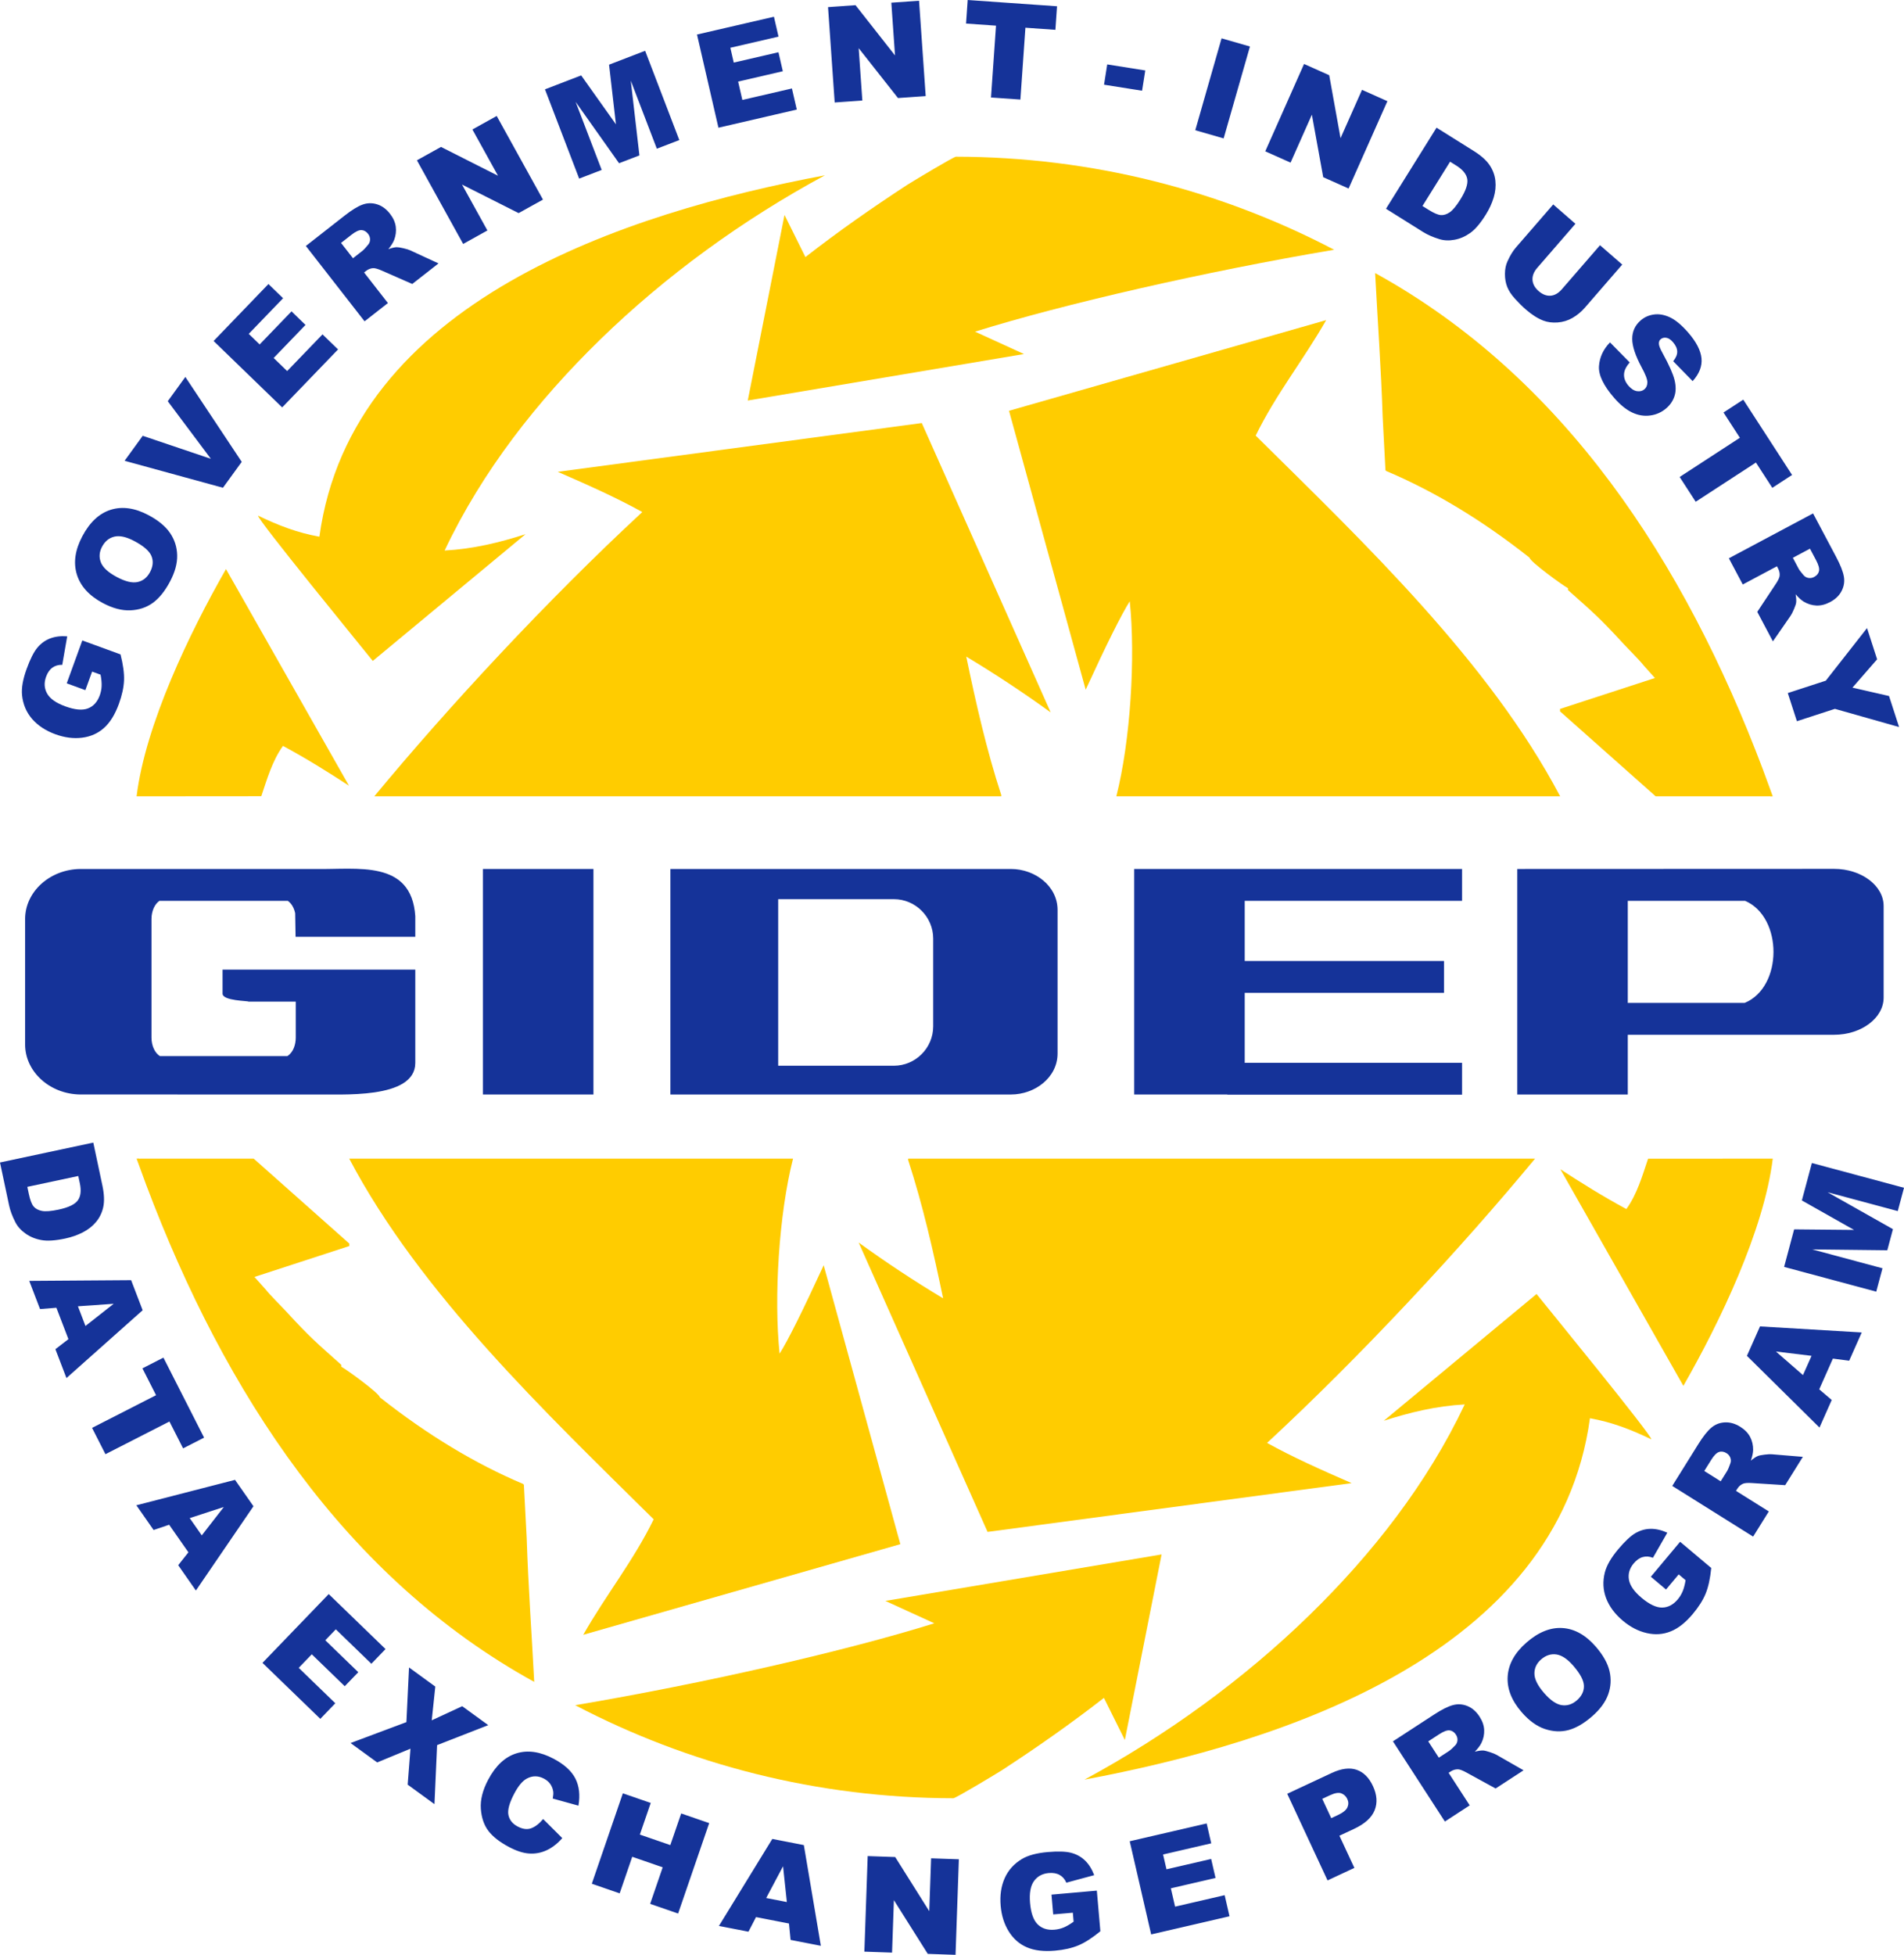 <svg width="114" height="117" viewBox="0 0 114 117" fill="none" xmlns="http://www.w3.org/2000/svg">
<path fill-rule="evenodd" clip-rule="evenodd" d="M51.412 74.368L59.13 91.687L80.927 88.767C79.012 87.935 77.37 87.195 75.864 86.361C81.559 81.09 87.514 74.659 91.911 69.345H54.379C54.374 69.364 54.37 69.386 54.368 69.41C55.252 72.118 55.889 74.921 56.467 77.708C54.752 76.678 53.028 75.542 51.412 74.368Z" fill="#FFCC00"/>
<path fill-rule="evenodd" clip-rule="evenodd" d="M46.678 81.019C46.327 77.654 46.637 72.666 47.482 69.345H20.908C25.157 77.403 32.664 84.534 39.138 90.934C37.939 93.396 36.26 95.488 34.922 97.844L34.92 97.846L53.907 92.421L49.317 75.728C48.053 78.473 47.174 80.237 46.678 81.019Z" fill="#FFCC00"/>
<path fill-rule="evenodd" clip-rule="evenodd" d="M97.376 72.363C95.997 71.621 94.659 70.785 93.426 69.982L100.79 82.947C102.978 79.121 105.613 73.64 106.143 69.345L98.677 69.35C98.338 70.356 98.012 71.494 97.376 72.363Z" fill="#FFCC00"/>
<path fill-rule="evenodd" clip-rule="evenodd" d="M8.759 70.93C13.469 83.418 20.699 94.445 31.986 100.664C31.836 97.794 31.628 94.938 31.536 92.064L31.368 88.871C31.355 88.852 31.343 88.835 31.33 88.82C28.444 87.601 25.589 85.876 22.763 83.646C22.756 83.642 22.749 83.637 22.741 83.632C22.741 83.41 20.715 81.941 20.438 81.802V81.691C18.915 80.331 18.578 80.064 17.14 78.499C16.792 78.121 16.195 77.544 15.903 77.173C15.68 76.928 15.457 76.679 15.235 76.427L20.915 74.577V74.43L15.189 69.345H8.381C8.381 69.352 8.38 69.36 8.38 69.367C8.37 69.321 8.223 69.345 8.178 69.345L8.759 70.93Z" fill="#FFCC00"/>
<path fill-rule="evenodd" clip-rule="evenodd" d="M67.349 104.143L69.549 93.035L53.01 95.817L55.941 97.157C50.694 98.798 42.182 100.751 34.44 102.059C41.215 105.606 48.919 107.616 57.088 107.628C57.307 107.574 59.487 106.264 59.983 105.955C62.106 104.57 64.104 103.171 66.097 101.621L67.349 104.143ZM55.782 97.044C55.772 97.053 55.764 97.062 55.755 97.072L55.782 97.044Z" fill="#FFCC00"/>
<path fill-rule="evenodd" clip-rule="evenodd" d="M95.197 84.883C96.55 85.131 97.629 85.552 98.866 86.143C98.973 85.983 92.552 78.144 92 77.448L82.854 85.035C84.43 84.53 85.992 84.151 87.699 84.057C85.45 88.807 82.144 93.022 78.395 96.674C74.494 100.474 69.901 103.828 64.93 106.514C76.822 104.285 93.271 98.988 95.197 84.883Z" fill="#FFCC00"/>
<path fill-rule="evenodd" clip-rule="evenodd" d="M62.909 42.639L55.191 25.32L33.394 28.239C35.309 29.072 36.952 29.812 38.457 30.646C32.762 35.917 26.807 42.348 22.41 47.662H59.943C59.948 47.643 59.951 47.621 59.953 47.597C59.069 44.889 58.432 42.085 57.854 39.299C59.57 40.329 61.293 41.465 62.909 42.639Z" fill="#FFCC00"/>
<path fill-rule="evenodd" clip-rule="evenodd" d="M67.643 35.988C67.994 39.353 67.684 44.34 66.839 47.662H93.413C89.164 39.604 81.656 32.473 75.183 26.073C76.382 23.611 78.061 21.519 79.4 19.163L79.401 19.16L60.414 24.586L65.004 41.279C66.267 38.533 67.147 36.77 67.643 35.988Z" fill="#FFCC00"/>
<path fill-rule="evenodd" clip-rule="evenodd" d="M16.945 44.644C18.324 45.386 19.662 46.221 20.895 47.025L13.531 34.06C11.343 37.886 8.708 43.367 8.178 47.662L15.644 47.656C15.983 46.651 16.309 45.513 16.945 44.644Z" fill="#FFCC00"/>
<path fill-rule="evenodd" clip-rule="evenodd" d="M105.561 46.077C100.852 33.589 93.621 22.562 82.334 16.343C82.484 19.212 82.693 22.068 82.785 24.943L82.952 28.135C82.965 28.155 82.978 28.172 82.99 28.187C85.876 29.406 88.732 31.13 91.557 33.361C91.564 33.365 91.572 33.37 91.579 33.375C91.579 33.597 93.605 35.066 93.882 35.205V35.316C95.406 36.676 95.742 36.943 97.181 38.508C97.528 38.886 98.125 39.463 98.417 39.834C98.64 40.079 98.863 40.328 99.085 40.58L93.406 42.43V42.577L99.132 47.662H105.939C105.94 47.655 105.94 47.647 105.94 47.64C105.95 47.686 106.097 47.662 106.142 47.662L105.561 46.077Z" fill="#FFCC00"/>
<path fill-rule="evenodd" clip-rule="evenodd" d="M46.972 12.864L44.772 23.972L61.31 21.19L58.379 19.85C63.627 18.209 72.139 16.255 79.881 14.948C73.105 11.401 65.402 9.391 57.232 9.379C57.014 9.433 54.834 10.743 54.338 11.052C52.215 12.437 50.217 13.835 48.223 15.386L46.972 12.864ZM58.539 19.963C58.548 19.954 58.557 19.944 58.565 19.935L58.539 19.963Z" fill="#FFCC00"/>
<path fill-rule="evenodd" clip-rule="evenodd" d="M19.124 32.123C17.77 31.876 16.691 31.454 15.454 30.864C15.348 31.024 21.768 38.864 22.32 39.558L31.467 31.972C29.891 32.477 28.328 32.856 26.622 32.95C28.87 28.2 32.177 23.985 35.925 20.333C39.826 16.533 44.42 13.179 49.391 10.493C37.498 12.722 21.049 18.019 19.124 32.123Z" fill="#FFCC00"/>
<path d="M5.586 68.386L6.131 70.956C6.238 71.462 6.256 71.886 6.186 72.228C6.114 72.569 5.972 72.868 5.759 73.126C5.545 73.385 5.278 73.595 4.957 73.76C4.636 73.924 4.285 74.047 3.904 74.128C3.307 74.255 2.83 74.286 2.472 74.219C2.114 74.154 1.798 74.023 1.526 73.828C1.252 73.634 1.049 73.407 0.916 73.145C0.734 72.787 0.61 72.454 0.545 72.146L0 69.576L5.586 68.386ZM4.687 70.385L1.636 71.035L1.726 71.459C1.803 71.821 1.896 72.07 2.009 72.205C2.121 72.341 2.287 72.43 2.504 72.475C2.721 72.519 3.054 72.493 3.502 72.398C4.094 72.272 4.478 72.089 4.655 71.85C4.833 71.609 4.874 71.265 4.779 70.817L4.687 70.385ZM4.097 80.15L3.376 78.27L2.397 78.349L1.751 76.663L7.851 76.62L8.541 78.42L3.979 82.479L3.317 80.751L4.097 80.15ZM5.117 79.361L6.808 78.033L4.666 78.183L5.117 79.361ZM9.785 81.256L12.22 86.045L10.963 86.687L10.145 85.08L6.314 87.036L5.513 85.461L9.344 83.504L8.528 81.898L9.785 81.256ZM11.281 92.908L10.128 91.258L9.197 91.573L8.164 90.093L14.072 88.572L15.176 90.151L11.729 95.196L10.67 93.68L11.281 92.908ZM12.081 91.895L13.401 90.196L11.359 90.861L12.081 91.895ZM19.682 95.408L23.083 98.699L22.236 99.578L20.107 97.518L19.477 98.172L21.452 100.084L20.642 100.923L18.668 99.012L17.886 99.823L20.077 101.943L19.179 102.876L15.716 99.525L19.682 95.408ZM24.491 99.8L26.063 100.944L25.85 102.964L27.676 102.119L29.234 103.253L26.171 104.448L26.013 107.981L24.409 106.813L24.576 104.662L22.584 105.484L20.99 104.324L24.333 103.072L24.491 99.8ZM32.52 108.872L33.666 110.014C33.371 110.349 33.056 110.592 32.722 110.744C32.389 110.897 32.04 110.96 31.679 110.935C31.316 110.911 30.91 110.778 30.459 110.537C29.911 110.245 29.505 109.926 29.243 109.583C28.98 109.238 28.829 108.796 28.79 108.26C28.752 107.723 28.898 107.142 29.231 106.515C29.675 105.678 30.238 105.153 30.919 104.941C31.602 104.728 32.349 104.838 33.16 105.27C33.795 105.609 34.226 106.003 34.453 106.454C34.681 106.906 34.741 107.445 34.634 108.072L33.096 107.646C33.129 107.466 33.139 107.326 33.124 107.226C33.1 107.061 33.042 106.913 32.951 106.781C32.858 106.649 32.734 106.542 32.578 106.458C32.226 106.271 31.879 106.269 31.54 106.453C31.286 106.589 31.038 106.883 30.798 107.336C30.5 107.897 30.382 108.326 30.441 108.625C30.501 108.924 30.684 109.154 30.99 109.317C31.289 109.476 31.558 109.513 31.8 109.426C32.041 109.34 32.281 109.155 32.52 108.872ZM37.293 107.333L38.962 107.909L38.311 109.802L40.135 110.432L40.786 108.538L42.462 109.116L40.602 114.527L38.927 113.949L39.678 111.761L37.854 111.131L37.102 113.32L35.434 112.744L37.293 107.333ZM47.239 115.125L45.266 114.741L44.814 115.615L43.045 115.271L46.241 110.063L48.129 110.431L49.148 116.459L47.335 116.106L47.239 115.125ZM47.112 113.84L46.884 111.699L45.876 113.599L47.112 113.84ZM51.952 111.09L53.6 111.147L55.638 114.386L55.749 111.223L57.411 111.281L57.212 117L55.549 116.942L53.521 113.727L53.411 116.867L51.753 116.809L51.952 111.09ZM63.06 114.581L62.957 113.396L65.672 113.157L65.884 115.588C65.396 115.988 64.958 116.271 64.569 116.433C64.18 116.597 63.711 116.703 63.163 116.751C62.488 116.81 61.928 116.743 61.483 116.549C61.036 116.357 60.676 116.042 60.403 115.606C60.129 115.169 59.965 114.657 59.914 114.066C59.859 113.444 59.941 112.891 60.156 112.408C60.373 111.926 60.717 111.544 61.191 111.262C61.56 111.043 62.071 110.906 62.723 110.849C63.35 110.794 63.826 110.81 64.148 110.897C64.469 110.984 64.743 111.138 64.971 111.36C65.197 111.581 65.378 111.871 65.514 112.231L63.845 112.682C63.756 112.473 63.623 112.319 63.446 112.22C63.27 112.12 63.052 112.082 62.794 112.104C62.408 112.138 62.113 112.299 61.907 112.587C61.701 112.877 61.623 113.31 61.673 113.892C61.727 114.509 61.883 114.939 62.137 115.183C62.391 115.427 62.726 115.532 63.14 115.495C63.336 115.478 63.522 115.432 63.694 115.36C63.868 115.287 64.065 115.172 64.282 115.015L64.235 114.478L63.06 114.581ZM67.641 110.202L72.248 109.136L72.522 110.326L69.638 110.994L69.842 111.88L72.517 111.261L72.779 112.399L70.104 113.018L70.357 114.116L73.325 113.429L73.616 114.692L68.925 115.778L67.641 110.202ZM77.072 107.36L79.731 106.118C80.309 105.847 80.807 105.782 81.223 105.924C81.64 106.065 81.967 106.391 82.204 106.899C82.448 107.423 82.482 107.906 82.304 108.348C82.127 108.789 81.716 109.161 81.071 109.462L80.196 109.871L81.092 111.796L79.486 112.546L77.072 107.36ZM79.707 108.82L80.099 108.637C80.407 108.493 80.599 108.339 80.674 108.173C80.748 108.008 80.747 107.841 80.669 107.674C80.593 107.511 80.474 107.398 80.314 107.336C80.153 107.273 79.924 107.311 79.625 107.451L79.169 107.663L79.707 108.82ZM86.511 109.022L83.401 104.222L85.867 102.617C86.324 102.319 86.7 102.13 86.992 102.053C87.285 101.974 87.574 101.992 87.861 102.109C88.147 102.225 88.388 102.436 88.586 102.741C88.759 103.008 88.851 103.274 88.863 103.541C88.875 103.808 88.82 104.066 88.701 104.315C88.623 104.474 88.491 104.65 88.304 104.842C88.518 104.787 88.685 104.763 88.805 104.769C88.883 104.773 89.017 104.806 89.204 104.867C89.392 104.929 89.525 104.982 89.605 105.03L91.222 105.955L89.549 107.044L87.808 106.091C87.585 105.968 87.416 105.902 87.3 105.896C87.146 105.892 87.001 105.934 86.865 106.021L86.735 106.106L87.997 108.054L86.511 109.022ZM86.147 105.199L86.771 104.793C86.838 104.749 86.955 104.643 87.121 104.473C87.206 104.389 87.254 104.286 87.264 104.166C87.273 104.045 87.244 103.932 87.176 103.827C87.076 103.672 86.95 103.585 86.798 103.566C86.646 103.546 86.435 103.625 86.165 103.8L85.515 104.224L86.147 105.199ZM91.111 102.481C90.499 101.777 90.22 101.056 90.271 100.323C90.322 99.588 90.698 98.916 91.397 98.307C92.115 97.682 92.835 97.393 93.558 97.441C94.28 97.489 94.944 97.861 95.546 98.555C95.984 99.06 96.258 99.549 96.369 100.019C96.479 100.49 96.453 100.955 96.289 101.413C96.124 101.873 95.803 102.31 95.324 102.727C94.838 103.15 94.369 103.423 93.916 103.546C93.462 103.667 92.992 103.646 92.501 103.484C92.012 103.32 91.549 102.986 91.111 102.481ZM92.448 101.326C92.827 101.763 93.179 102.006 93.506 102.056C93.832 102.105 94.136 102.009 94.414 101.767C94.7 101.517 94.841 101.231 94.836 100.908C94.83 100.585 94.619 100.181 94.2 99.698C93.847 99.291 93.507 99.066 93.18 99.02C92.855 98.976 92.552 99.076 92.271 99.32C92.003 99.554 91.869 99.836 91.872 100.169C91.875 100.501 92.067 100.887 92.448 101.326ZM99.752 95.135L98.843 94.37L100.595 92.277L102.459 93.846C102.396 94.474 102.286 94.985 102.126 95.376C101.967 95.767 101.71 96.174 101.356 96.596C100.92 97.117 100.477 97.466 100.025 97.644C99.574 97.825 99.097 97.857 98.596 97.742C98.095 97.628 97.617 97.382 97.164 97.001C96.686 96.599 96.354 96.15 96.165 95.656C95.978 95.162 95.953 94.648 96.088 94.113C96.195 93.697 96.46 93.237 96.88 92.735C97.285 92.252 97.633 91.926 97.922 91.759C98.21 91.593 98.513 91.507 98.83 91.503C99.146 91.499 99.479 91.576 99.829 91.734L98.967 93.236C98.757 93.151 98.554 93.137 98.359 93.192C98.164 93.246 97.983 93.374 97.816 93.573C97.567 93.87 97.472 94.193 97.53 94.543C97.589 94.893 97.839 95.255 98.285 95.63C98.759 96.028 99.172 96.223 99.525 96.215C99.876 96.208 100.186 96.044 100.454 95.725C100.58 95.574 100.679 95.41 100.75 95.236C100.822 95.062 100.88 94.841 100.923 94.576L100.51 94.229L99.752 95.135ZM104.967 91.968L100.124 88.935L101.683 86.436C101.972 85.973 102.232 85.643 102.465 85.449C102.696 85.253 102.966 85.147 103.275 85.132C103.583 85.116 103.892 85.205 104.199 85.397C104.469 85.566 104.664 85.768 104.788 86.005C104.911 86.242 104.97 86.499 104.967 86.775C104.964 86.952 104.919 87.168 104.83 87.421C105.001 87.28 105.141 87.188 105.253 87.143C105.326 87.113 105.461 87.086 105.656 87.062C105.852 87.039 105.995 87.031 106.088 87.04L107.944 87.194L106.887 88.889L104.907 88.763C104.653 88.745 104.472 88.757 104.364 88.802C104.223 88.862 104.109 88.962 104.023 89.099L103.941 89.231L105.906 90.462L104.967 91.968ZM103.025 88.658L103.42 88.025C103.462 87.957 103.523 87.812 103.602 87.588C103.644 87.475 103.644 87.362 103.602 87.248C103.559 87.135 103.486 87.045 103.38 86.978C103.223 86.88 103.072 86.855 102.927 86.903C102.78 86.949 102.622 87.109 102.452 87.383L102.041 88.041L103.025 88.658ZM109.742 81.314L108.925 83.154L109.673 83.791L108.94 85.442L104.596 81.15L105.378 79.388L111.469 79.75L110.718 81.441L109.742 81.314ZM108.464 81.149L106.331 80.89L107.951 82.301L108.464 81.149ZM106.822 75.826L107.422 73.579L111.01 73.613L107.885 71.848L108.484 69.609L114 71.09L113.627 72.485L109.421 71.356L113.338 73.567L113 74.83L108.506 74.779L112.712 75.909L112.338 77.308L106.822 75.826Z" fill="#153399"/>
<path d="M5.112 41.306L3.996 40.899L4.928 38.332L7.216 39.167C7.372 39.779 7.442 40.297 7.425 40.719C7.409 41.141 7.306 41.611 7.118 42.13C6.886 42.768 6.588 43.248 6.225 43.571C5.862 43.895 5.426 44.089 4.916 44.153C4.405 44.218 3.873 44.149 3.317 43.947C2.731 43.733 2.265 43.425 1.919 43.026C1.575 42.625 1.375 42.151 1.32 41.602C1.279 41.174 1.371 40.652 1.595 40.036C1.81 39.442 2.025 39.017 2.24 38.761C2.454 38.506 2.709 38.323 3.006 38.21C3.302 38.098 3.641 38.056 4.024 38.085L3.727 39.791C3.5 39.784 3.304 39.84 3.139 39.959C2.975 40.076 2.848 40.258 2.76 40.502C2.627 40.866 2.648 41.203 2.822 41.511C2.997 41.821 3.356 42.075 3.903 42.274C4.484 42.486 4.939 42.527 5.267 42.399C5.595 42.272 5.83 42.012 5.973 41.62C6.04 41.435 6.077 41.247 6.084 41.06C6.092 40.871 6.072 40.644 6.021 40.38L5.515 40.196L5.112 41.306ZM6.156 36.093C5.333 35.654 4.815 35.082 4.6 34.379C4.385 33.675 4.496 32.913 4.931 32.093C5.377 31.251 5.947 30.723 6.639 30.508C7.33 30.294 8.082 30.402 8.894 30.834C9.483 31.148 9.914 31.506 10.185 31.906C10.456 32.305 10.597 32.749 10.608 33.236C10.619 33.724 10.476 34.247 10.178 34.808C9.876 35.378 9.535 35.801 9.156 36.079C8.776 36.355 8.329 36.505 7.813 36.529C7.298 36.552 6.746 36.407 6.156 36.093ZM6.992 34.534C7.502 34.806 7.917 34.906 8.24 34.835C8.563 34.764 8.812 34.565 8.984 34.239C9.162 33.904 9.191 33.585 9.071 33.286C8.95 32.986 8.609 32.685 8.045 32.385C7.57 32.132 7.172 32.043 6.851 32.118C6.531 32.194 6.284 32.395 6.109 32.725C5.942 33.039 5.919 33.351 6.04 33.66C6.161 33.969 6.479 34.261 6.992 34.534ZM7.46 27.579L8.545 26.083L12.626 27.461L10.045 24.014L11.098 22.561L14.473 27.643L13.349 29.193L7.46 27.579ZM12.789 20.409L16.073 17L16.95 17.849L14.894 19.983L15.547 20.615L17.455 18.636L18.292 19.447L16.385 21.426L17.194 22.209L19.31 20.013L20.241 20.914L16.896 24.384L12.789 20.409ZM21.829 19.232L18.313 14.722L20.631 12.908C21.061 12.571 21.418 12.35 21.703 12.248C21.987 12.143 22.277 12.136 22.573 12.228C22.868 12.318 23.127 12.507 23.35 12.794C23.546 13.045 23.66 13.302 23.696 13.567C23.731 13.832 23.699 14.094 23.602 14.352C23.538 14.517 23.422 14.704 23.252 14.912C23.461 14.838 23.625 14.799 23.744 14.795C23.823 14.793 23.959 14.813 24.151 14.858C24.343 14.903 24.48 14.944 24.564 14.985L26.256 15.766L24.684 16.996L22.867 16.199C22.634 16.096 22.459 16.045 22.343 16.049C22.19 16.058 22.049 16.113 21.922 16.212L21.799 16.308L23.226 18.138L21.829 19.232ZM21.134 15.456L21.721 14.996C21.784 14.947 21.891 14.831 22.041 14.647C22.119 14.556 22.157 14.45 22.157 14.328C22.156 14.208 22.117 14.098 22.04 13.999C21.927 13.853 21.794 13.778 21.641 13.772C21.487 13.766 21.284 13.862 21.031 14.061L20.42 14.539L21.134 15.456ZM24.963 9.595L26.405 8.794L29.817 10.518L28.285 7.75L29.74 6.941L32.509 11.947L31.054 12.755L27.663 11.046L29.183 13.794L27.732 14.601L24.963 9.595ZM32.63 5.347L34.797 4.513L36.879 7.442L36.467 3.871L38.627 3.04L40.673 8.383L39.328 8.9L37.767 4.826L38.284 9.302L37.066 9.77L34.465 6.097L36.026 10.171L34.677 10.69L32.63 5.347ZM41.732 2.067L46.339 1.002L46.613 2.192L43.729 2.859L43.933 3.746L46.609 3.127L46.871 4.264L44.195 4.883L44.448 5.982L47.416 5.295L47.707 6.558L43.016 7.644L41.732 2.067ZM49.578 0.425L51.223 0.31L53.588 3.318L53.367 0.16L55.027 0.044L55.425 5.752L53.766 5.868L51.413 2.884L51.632 6.018L49.976 6.134L49.578 0.425ZM57.939 0L63.289 0.375L63.191 1.785L61.395 1.659L61.095 5.958L59.335 5.835L59.635 1.536L57.841 1.41L57.939 0ZM66.294 3.855L68.572 4.217L68.38 5.43L66.103 5.069L66.294 3.855ZM73.14 2.294L74.839 2.783L73.265 8.284L71.566 7.795L73.14 2.294ZM78.079 3.829L79.585 4.501L80.264 8.269L81.549 5.377L83.069 6.055L80.746 11.283L79.226 10.605L78.547 6.863L77.272 9.733L75.756 9.057L78.079 3.829ZM86.011 7.641L88.234 9.033C88.672 9.307 88.989 9.589 89.185 9.877C89.38 10.166 89.497 10.476 89.534 10.809C89.57 11.143 89.537 11.481 89.432 11.828C89.326 12.173 89.171 12.511 88.964 12.842C88.641 13.361 88.331 13.726 88.035 13.938C87.739 14.15 87.426 14.287 87.097 14.348C86.768 14.411 86.463 14.399 86.183 14.313C85.8 14.196 85.475 14.053 85.208 13.887L82.985 12.494L86.011 7.641ZM86.822 9.678L85.169 12.329L85.535 12.558C85.849 12.754 86.092 12.86 86.267 12.872C86.442 12.886 86.622 12.829 86.806 12.703C86.988 12.577 87.201 12.319 87.443 11.93C87.763 11.416 87.899 11.012 87.851 10.718C87.801 10.423 87.583 10.154 87.195 9.911L86.822 9.678ZM95.8 14.677L97.13 15.835L94.896 18.411C94.674 18.666 94.425 18.871 94.149 19.029C93.874 19.187 93.576 19.277 93.259 19.3C92.942 19.322 92.662 19.286 92.415 19.193C92.073 19.063 91.721 18.841 91.358 18.524C91.148 18.342 90.932 18.128 90.71 17.882C90.487 17.637 90.331 17.399 90.241 17.166C90.15 16.933 90.106 16.676 90.107 16.394C90.108 16.113 90.157 15.865 90.255 15.649C90.41 15.303 90.58 15.024 90.764 14.812L92.998 12.236L94.328 13.395L92.041 16.031C91.836 16.267 91.742 16.508 91.757 16.753C91.772 16.999 91.895 17.223 92.127 17.425C92.356 17.624 92.593 17.716 92.837 17.699C93.079 17.682 93.305 17.553 93.513 17.314L95.8 14.677ZM96.397 20.492L97.578 21.693C97.396 21.9 97.288 22.092 97.253 22.271C97.197 22.56 97.282 22.832 97.503 23.088C97.668 23.278 97.84 23.386 98.019 23.412C98.197 23.437 98.345 23.398 98.462 23.296C98.573 23.199 98.632 23.063 98.635 22.888C98.638 22.712 98.524 22.412 98.291 21.986C97.915 21.286 97.727 20.718 97.728 20.279C97.728 19.837 97.896 19.471 98.233 19.177C98.455 18.984 98.72 18.865 99.029 18.823C99.337 18.78 99.659 18.839 99.997 18.998C100.333 19.159 100.697 19.464 101.086 19.913C101.565 20.465 101.828 20.976 101.875 21.444C101.921 21.912 101.745 22.368 101.346 22.812L100.181 21.618C100.346 21.416 100.427 21.222 100.422 21.038C100.417 20.855 100.332 20.669 100.169 20.481C100.034 20.325 99.901 20.236 99.767 20.216C99.633 20.194 99.519 20.225 99.425 20.307C99.356 20.366 99.323 20.452 99.324 20.564C99.322 20.677 99.398 20.872 99.554 21.151C99.935 21.843 100.169 22.372 100.26 22.736C100.35 23.1 100.351 23.422 100.26 23.703C100.17 23.983 100.008 24.227 99.772 24.432C99.496 24.672 99.174 24.817 98.809 24.867C98.442 24.918 98.08 24.858 97.72 24.687C97.362 24.517 97.001 24.223 96.638 23.805C96.001 23.07 95.7 22.439 95.738 21.91C95.774 21.381 95.993 20.909 96.397 20.492ZM104.377 23.919L107.298 28.427L106.115 29.197L105.134 27.684L101.528 30.031L100.567 28.548L104.173 26.201L103.194 24.689L104.377 23.919ZM103.514 33.415L108.556 30.729L109.936 33.331C110.192 33.813 110.347 34.205 110.399 34.503C110.452 34.802 110.409 35.089 110.267 35.365C110.128 35.641 109.896 35.864 109.576 36.034C109.295 36.184 109.023 36.252 108.757 36.242C108.49 36.23 108.238 36.152 108.001 36.012C107.85 35.92 107.686 35.773 107.512 35.569C107.548 35.788 107.558 35.957 107.541 36.076C107.53 36.154 107.486 36.285 107.409 36.466C107.331 36.648 107.266 36.776 107.212 36.852L106.151 38.386L105.215 36.621L106.313 34.966C106.456 34.754 106.536 34.59 106.552 34.475C106.57 34.322 106.54 34.173 106.465 34.031L106.392 33.893L104.346 34.983L103.514 33.415ZM107.345 33.385L107.695 34.044C107.732 34.115 107.828 34.24 107.982 34.421C108.058 34.513 108.156 34.569 108.275 34.59C108.394 34.61 108.509 34.591 108.619 34.532C108.783 34.445 108.879 34.327 108.911 34.177C108.945 34.027 108.885 33.81 108.734 33.525L108.37 32.839L107.345 33.385ZM111.786 37.592L112.391 39.46L110.914 41.156L113.104 41.658L113.706 43.514L109.863 42.426L107.588 43.166L107.042 41.481L109.317 40.74L111.786 37.592Z" fill="#153399"/>
<path fill-rule="evenodd" clip-rule="evenodd" d="M97.462 60.026V53.917H104.487C106.757 54.893 106.756 59.083 104.458 60.026H97.462ZM109.815 52.003C111.446 52.003 112.781 53.004 112.781 54.229V59.707C112.781 60.931 111.446 61.933 109.815 61.933H97.462V65.508H90.846V52.01C97.169 52.01 103.492 52.003 109.815 52.003Z" fill="#153399"/>
<path fill-rule="evenodd" clip-rule="evenodd" d="M67.91 52.01H73.484H74.526H87.54V53.917H74.526V57.517H86.458V59.424H74.526V63.612H87.54V65.519H73.484V65.508H67.91V52.01Z" fill="#153399"/>
<rect x="28.916" y="52.01" width="6.616" height="13.498" fill="#153399"/>
<path fill-rule="evenodd" clip-rule="evenodd" d="M46.593 53.817H51.566H53.254H53.52C54.815 53.817 55.874 54.879 55.874 56.176V61.427C55.874 62.724 54.815 63.786 53.52 63.786H53.254H51.566H46.593V53.817ZM43.254 65.508H60.528C61.966 65.508 63.321 64.491 63.321 63.05V54.467C63.321 53.022 61.961 52.01 60.528 52.01H40.139V65.508H43.254Z" fill="#153399"/>
<path fill-rule="evenodd" clip-rule="evenodd" d="M17.234 53.917C17.443 54.061 17.605 54.33 17.673 54.657L17.697 56.071H24.865V54.834C24.635 51.425 21.37 52.059 18.905 52.01H4.806C2.986 52.031 1.504 53.37 1.504 55.004V62.514C1.504 64.148 2.986 65.486 4.806 65.507L18.905 65.508C20.323 65.473 24.865 65.835 24.865 63.615V58.034H13.326V59.47C13.326 59.912 14.879 59.897 14.879 59.949L17.708 59.95V62.101C17.708 62.508 17.568 62.986 17.202 63.211H9.576C9.28 63.029 9.07 62.599 9.07 62.101V55.005C9.07 54.526 9.264 54.109 9.544 53.917H17.234Z" fill="#153399"/>
</svg>
